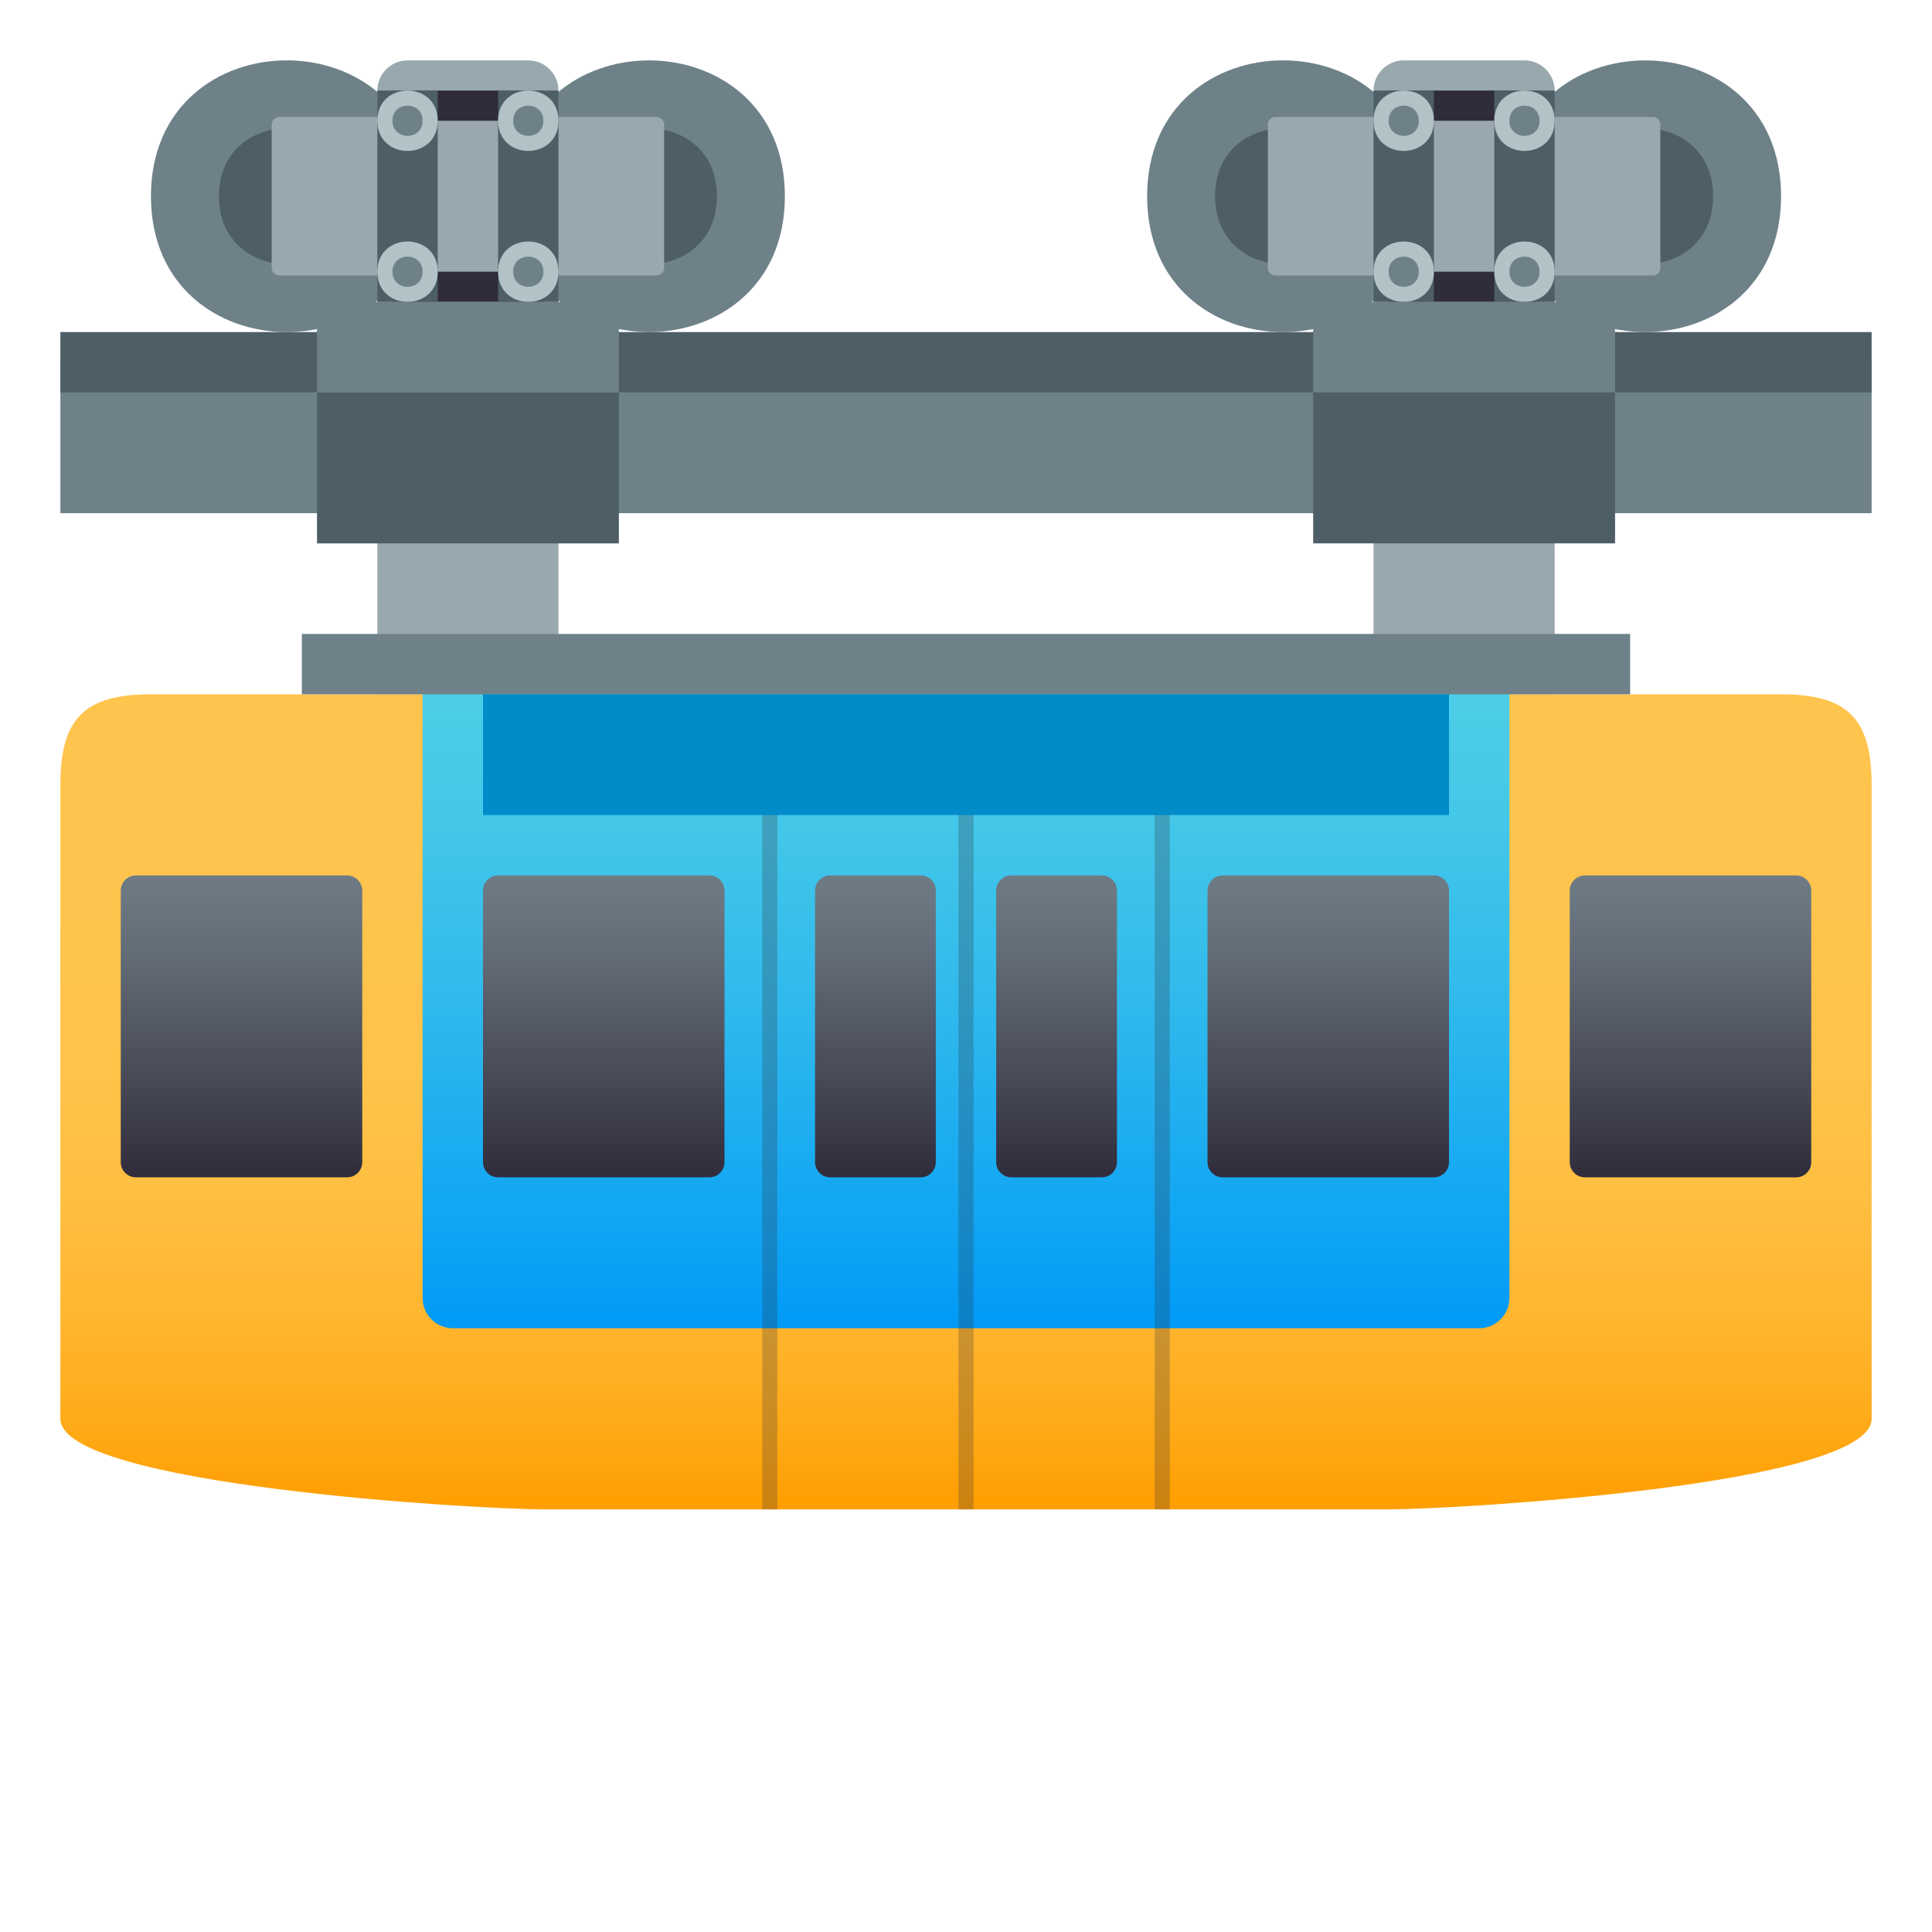 <?xml version="1.0" encoding="utf-8"?>
<!-- Generator: Adobe Illustrator 15.0.0, SVG Export Plug-In . SVG Version: 6.00 Build 0)  -->
<!DOCTYPE svg PUBLIC "-//W3C//DTD SVG 1.1//EN" "http://www.w3.org/Graphics/SVG/1.1/DTD/svg11.dtd">
<svg version="1.1" id="Layer_1" xmlns:x="http://ns.adobe.com/Extensibility/1.0/" xmlns:i="http://ns.adobe.com/AdobeIllustrator/10.0/" xmlns:graph="http://ns.adobe.com/Graphs/1.0/"
	 xmlns="http://www.w3.org/2000/svg" xmlns:xlink="http://www.w3.org/1999/xlink" xmlns:a="http://ns.adobe.com/AdobeSVGViewerExtensions/3.0/"
	 x="0px" y="0px" width="64px" height="64px" viewBox="0 0 64 64" enable-background="new 0 0 64 64" xml:space="preserve">
<path fill="#99A8AE" d="M18.5,23h-6V3c0-0.55,0.45-1,1-1h4c0.55,0,1,0.45,1,1V23z"/>
<path fill="#6E8189" d="M14,6.5c0,6.001-9,6.001-9,0S14,0.499,14,6.5z"/>
<path fill="#4E5E67" d="M11.75,6.5c0,2.999-4.5,2.999-4.5,0S11.75,3.501,11.75,6.5z"/>
<path fill="#6E8189" d="M17,6.498C17,12.5,26,12.5,26,6.5C26,0.501,17,0.501,17,6.498z"/>
<path fill="#4E5E67" d="M19.25,6.5c0.002,2.999,4.5,2.999,4.5,0S19.25,3.501,19.25,6.5z"/>
<path fill="#99A8AE" d="M22.001,8.875C22,9.013,21.888,9.125,21.75,9.125H9.25C9.112,9.125,9,9.013,9,8.875v-4.75
	c0-0.138,0.113-0.25,0.25-0.25h12.5c0.138,0,0.25,0.112,0.25,0.25L22.001,8.875z"/>
<rect x="13" y="3" fill="#302C3B" width="5" height="1"/>
<rect x="13" y="9" fill="#302C3B" width="5" height="1"/>
<rect x="16.5" y="3" fill="#4E5E67" width="2" height="7"/>
<path fill="#B3C2C6" d="M16.5,4c0,1.333,2,1.333,2-0.001C18.5,2.666,16.5,2.665,16.5,4z"/>
<path fill="#6E8189" d="M17,4c0,0.666,1,0.666,1,0C18,3.333,17,3.333,17,4z"/>
<path fill="#B3C2C6" d="M16.501,9.001c-0.001,1.333,1.999,1.333,1.999,0C18.5,7.667,16.5,7.667,16.501,9.001z"/>
<path fill="#6E8189" d="M17,9.001c0,0.665,1,0.666,1,0C18,8.334,17,8.334,17,9.001z"/>
<rect x="12.5" y="3" fill="#4E5E67" width="2" height="7"/>
<path fill="#B3C2C6" d="M14.5,4c0,1.333-2,1.333-2,0C12.5,2.666,14.501,2.666,14.5,4z"/>
<path fill="#6E8189" d="M14,4c0,0.666-1,0.666-1,0C13,3.333,14,3.332,14,4z"/>
<path fill="#B3C2C6" d="M14.5,9.001c0,1.333-2,1.333-2-0.001C12.5,7.667,14.5,7.667,14.5,9.001z"/>
<path fill="#6E8189" d="M14,9.001c0,0.666-1,0.666-1,0C13,8.334,14,8.334,14,9.001z"/>
<path fill="#99A8AE" d="M51.5,23h-6V3c0-0.55,0.45-1,1-1h4c0.55,0,1,0.45,1,1V23z"/>
<path fill="#6E8189" d="M47,6.5c0,6.001-9,6.001-9,0S47,0.499,47,6.5z"/>
<path fill="#4E5E67" d="M44.75,6.5c0,2.999-4.5,2.999-4.5,0S44.75,3.501,44.75,6.5z"/>
<path fill="#6E8189" d="M50,6.498C50,12.5,59,12.5,59,6.5C59,0.501,50,0.501,50,6.498z"/>
<path fill="#4E5E67" d="M52.25,6.5c0.002,2.999,4.5,2.999,4.5,0S52.25,3.501,52.25,6.5z"/>
<path fill="#99A8AE" d="M55.001,8.875C55,9.013,54.888,9.125,54.75,9.125h-12.5c-0.138,0-0.25-0.112-0.25-0.25v-4.75
	c0-0.138,0.113-0.25,0.25-0.25h12.5c0.138,0,0.25,0.112,0.25,0.25L55.001,8.875z"/>
<rect x="46" y="3" fill="#302C3B" width="5" height="1"/>
<rect x="46" y="9" fill="#302C3B" width="5" height="1"/>
<rect x="49.5" y="3" fill="#4E5E67" width="2" height="7"/>
<path fill="#B3C2C6" d="M49.5,4c0,1.333,2,1.333,2-0.001C51.5,2.666,49.5,2.665,49.5,4z"/>
<path fill="#6E8189" d="M50,4c0,0.666,1,0.666,1,0C51,3.333,50,3.333,50,4z"/>
<path fill="#B3C2C6" d="M49.501,9.001c-0.001,1.333,1.999,1.333,1.999,0C51.5,7.667,49.5,7.667,49.501,9.001z"/>
<path fill="#6E8189" d="M50,9.001c0,0.665,1,0.666,1,0C51,8.334,50,8.334,50,9.001z"/>
<rect x="45.5" y="3" fill="#4E5E67" width="2" height="7"/>
<path fill="#B3C2C6" d="M47.5,4c0,1.333-2,1.333-2,0C45.5,2.666,47.501,2.666,47.5,4z"/>
<path fill="#6E8189" d="M47,4c0,0.666-1,0.666-1,0C46,3.333,47,3.332,47,4z"/>
<path fill="#B3C2C6" d="M47.5,9.001c0,1.333-2,1.333-2-0.001C45.5,7.667,47.5,7.667,47.5,9.001z"/>
<path fill="#6E8189" d="M47,9.001c0,0.666-1,0.666-1,0C46,8.334,47,8.334,47,9.001z"/>
<linearGradient id="SVGID_1_" gradientUnits="userSpaceOnUse" x1="32.001" y1="50" x2="32.001" y2="23">
	<stop  offset="0" style="stop-color:#FF9E00"/>
	<stop  offset="0.11" style="stop-color:#FFAB1A"/>
	<stop  offset="0.24" style="stop-color:#FFB630"/>
	<stop  offset="0.38" style="stop-color:#FFBE40"/>
	<stop  offset="0.538" style="stop-color:#FFC34A"/>
	<stop  offset="0.75" style="stop-color:#FFC44D"/>
	<a:midPointStop  offset="0" style="stop-color:#FF9E00"/>
	<a:midPointStop  offset="0.236" style="stop-color:#FF9E00"/>
	<a:midPointStop  offset="0.75" style="stop-color:#FFC44D"/>
</linearGradient>
<path fill="url(#SVGID_1_)" d="M59,23H5c-2.2,0-3,0.8-3,3v21c0,2.2,13.8,3,16,3h28c2.2,0,16-0.8,16-3V26C62,23.8,61.2,23,59,23z"/>
<linearGradient id="SVGID_2_" gradientUnits="userSpaceOnUse" x1="32.001" y1="44" x2="32.001" y2="22">
	<stop  offset="0" style="stop-color:#009AF7"/>
	<stop  offset="0.121" style="stop-color:#0DA3F4"/>
	<stop  offset="0.495" style="stop-color:#30BAEC"/>
	<stop  offset="0.802" style="stop-color:#46C9E8"/>
	<stop  offset="1" style="stop-color:#4ECEE6"/>
	<a:midPointStop  offset="0" style="stop-color:#009AF7"/>
	<a:midPointStop  offset="0.388" style="stop-color:#009AF7"/>
	<a:midPointStop  offset="1" style="stop-color:#4ECEE6"/>
</linearGradient>
<path fill="url(#SVGID_2_)" d="M14,22v21c0,0.55,0.45,1,1,1h34c0.55,0,1-0.45,1-1V22H14z"/>
<path opacity="0.25" fill="#302C3B" d="M25.25,26v24h0.5V26H25.25z"/>
<path opacity="0.25" fill="#302C3B" d="M38.25,26v24h0.5V26H38.25z"/>
<path opacity="0.25" fill="#302C3B" d="M31.75,26v24h0.5V26H31.75z"/>
<path fill="#6E8189" d="M10,21v2h44v-2H10z"/>
<linearGradient id="SVGID_3_" gradientUnits="userSpaceOnUse" x1="29" y1="39" x2="29" y2="29">
	<stop  offset="0" style="stop-color:#302C3B"/>
	<stop  offset="0.293" style="stop-color:#454754"/>
	<stop  offset="0.756" style="stop-color:#636D78"/>
	<stop  offset="1" style="stop-color:#6E7B85"/>
	<a:midPointStop  offset="0" style="stop-color:#302C3B"/>
	<a:midPointStop  offset="0.436" style="stop-color:#302C3B"/>
	<a:midPointStop  offset="1" style="stop-color:#6E7B85"/>
</linearGradient>
<path fill="url(#SVGID_3_)" d="M27,38.5c0,0.275,0.225,0.5,0.5,0.5h3c0.275,0,0.5-0.225,0.5-0.5v-9c0-0.275-0.225-0.5-0.5-0.5h-3
	c-0.275,0-0.5,0.225-0.5,0.5V38.5z"/>
<linearGradient id="SVGID_4_" gradientUnits="userSpaceOnUse" x1="20" y1="39" x2="20" y2="29">
	<stop  offset="0" style="stop-color:#302C3B"/>
	<stop  offset="0.293" style="stop-color:#454754"/>
	<stop  offset="0.756" style="stop-color:#636D78"/>
	<stop  offset="1" style="stop-color:#6E7B85"/>
	<a:midPointStop  offset="0" style="stop-color:#302C3B"/>
	<a:midPointStop  offset="0.436" style="stop-color:#302C3B"/>
	<a:midPointStop  offset="1" style="stop-color:#6E7B85"/>
</linearGradient>
<path fill="url(#SVGID_4_)" d="M16,38.5c0,0.275,0.225,0.5,0.5,0.5h7c0.275,0,0.5-0.225,0.5-0.5v-9c0-0.275-0.225-0.5-0.5-0.5h-7
	c-0.275,0-0.5,0.225-0.5,0.5V38.5z"/>
<linearGradient id="SVGID_5_" gradientUnits="userSpaceOnUse" x1="8" y1="39" x2="8" y2="29">
	<stop  offset="0" style="stop-color:#302C3B"/>
	<stop  offset="0.293" style="stop-color:#454754"/>
	<stop  offset="0.756" style="stop-color:#636D78"/>
	<stop  offset="1" style="stop-color:#6E7B85"/>
	<a:midPointStop  offset="0" style="stop-color:#302C3B"/>
	<a:midPointStop  offset="0.436" style="stop-color:#302C3B"/>
	<a:midPointStop  offset="1" style="stop-color:#6E7B85"/>
</linearGradient>
<path fill="url(#SVGID_5_)" d="M4,38.5C4,38.775,4.225,39,4.5,39h7c0.275,0,0.5-0.225,0.5-0.5v-9c0-0.275-0.225-0.5-0.5-0.5h-7
	C4.225,29,4,29.225,4,29.5V38.5z"/>
<linearGradient id="SVGID_6_" gradientUnits="userSpaceOnUse" x1="44" y1="39" x2="44" y2="29">
	<stop  offset="0" style="stop-color:#302C3B"/>
	<stop  offset="0.293" style="stop-color:#454754"/>
	<stop  offset="0.756" style="stop-color:#636D78"/>
	<stop  offset="1" style="stop-color:#6E7B85"/>
	<a:midPointStop  offset="0" style="stop-color:#302C3B"/>
	<a:midPointStop  offset="0.436" style="stop-color:#302C3B"/>
	<a:midPointStop  offset="1" style="stop-color:#6E7B85"/>
</linearGradient>
<path fill="url(#SVGID_6_)" d="M40,38.5c0,0.275,0.225,0.5,0.5,0.5h7c0.275,0,0.5-0.225,0.5-0.5v-9c0-0.275-0.225-0.5-0.5-0.5h-7
	c-0.275,0-0.5,0.225-0.5,0.5V38.5z"/>
<linearGradient id="SVGID_7_" gradientUnits="userSpaceOnUse" x1="56" y1="39" x2="56" y2="29">
	<stop  offset="0" style="stop-color:#302C3B"/>
	<stop  offset="0.293" style="stop-color:#454754"/>
	<stop  offset="0.756" style="stop-color:#636D78"/>
	<stop  offset="1" style="stop-color:#6E7B85"/>
	<a:midPointStop  offset="0" style="stop-color:#302C3B"/>
	<a:midPointStop  offset="0.436" style="stop-color:#302C3B"/>
	<a:midPointStop  offset="1" style="stop-color:#6E7B85"/>
</linearGradient>
<path fill="url(#SVGID_7_)" d="M52.5,29c-0.275,0-0.5,0.225-0.5,0.5v9c0,0.275,0.225,0.5,0.5,0.5h7c0.275,0,0.5-0.225,0.5-0.5v-9
	c0-0.275-0.225-0.5-0.5-0.5H52.5z"/>
<linearGradient id="SVGID_8_" gradientUnits="userSpaceOnUse" x1="35" y1="39" x2="35" y2="29">
	<stop  offset="0" style="stop-color:#302C3B"/>
	<stop  offset="0.293" style="stop-color:#454754"/>
	<stop  offset="0.756" style="stop-color:#636D78"/>
	<stop  offset="1" style="stop-color:#6E7B85"/>
	<a:midPointStop  offset="0" style="stop-color:#302C3B"/>
	<a:midPointStop  offset="0.436" style="stop-color:#302C3B"/>
	<a:midPointStop  offset="1" style="stop-color:#6E7B85"/>
</linearGradient>
<path fill="url(#SVGID_8_)" d="M33,38.5c0,0.275,0.225,0.5,0.5,0.5h3c0.275,0,0.5-0.225,0.5-0.5v-9c0-0.275-0.225-0.5-0.5-0.5h-3
	c-0.275,0-0.5,0.225-0.5,0.5V38.5z"/>
<path fill="#018BC9" d="M16,23v4h32v-4H16z"/>
<path fill="#6E8189" d="M2,12v5h60v-5H2z"/>
<path fill="#4E5E67" d="M2,11v2h60v-2H2z"/>
<path fill="#4E5E67" d="M43.501,11v7h10v-7H43.501z"/>
<path fill="#6E8189" d="M43.5,10v3h10v-3H43.5z"/>
<path fill="#4E5E67" d="M10.501,11.001v7h10v-7H10.501z"/>
<path fill="#6E8189" d="M10.5,10.001v3h10v-3H10.5z"/>
</svg>
